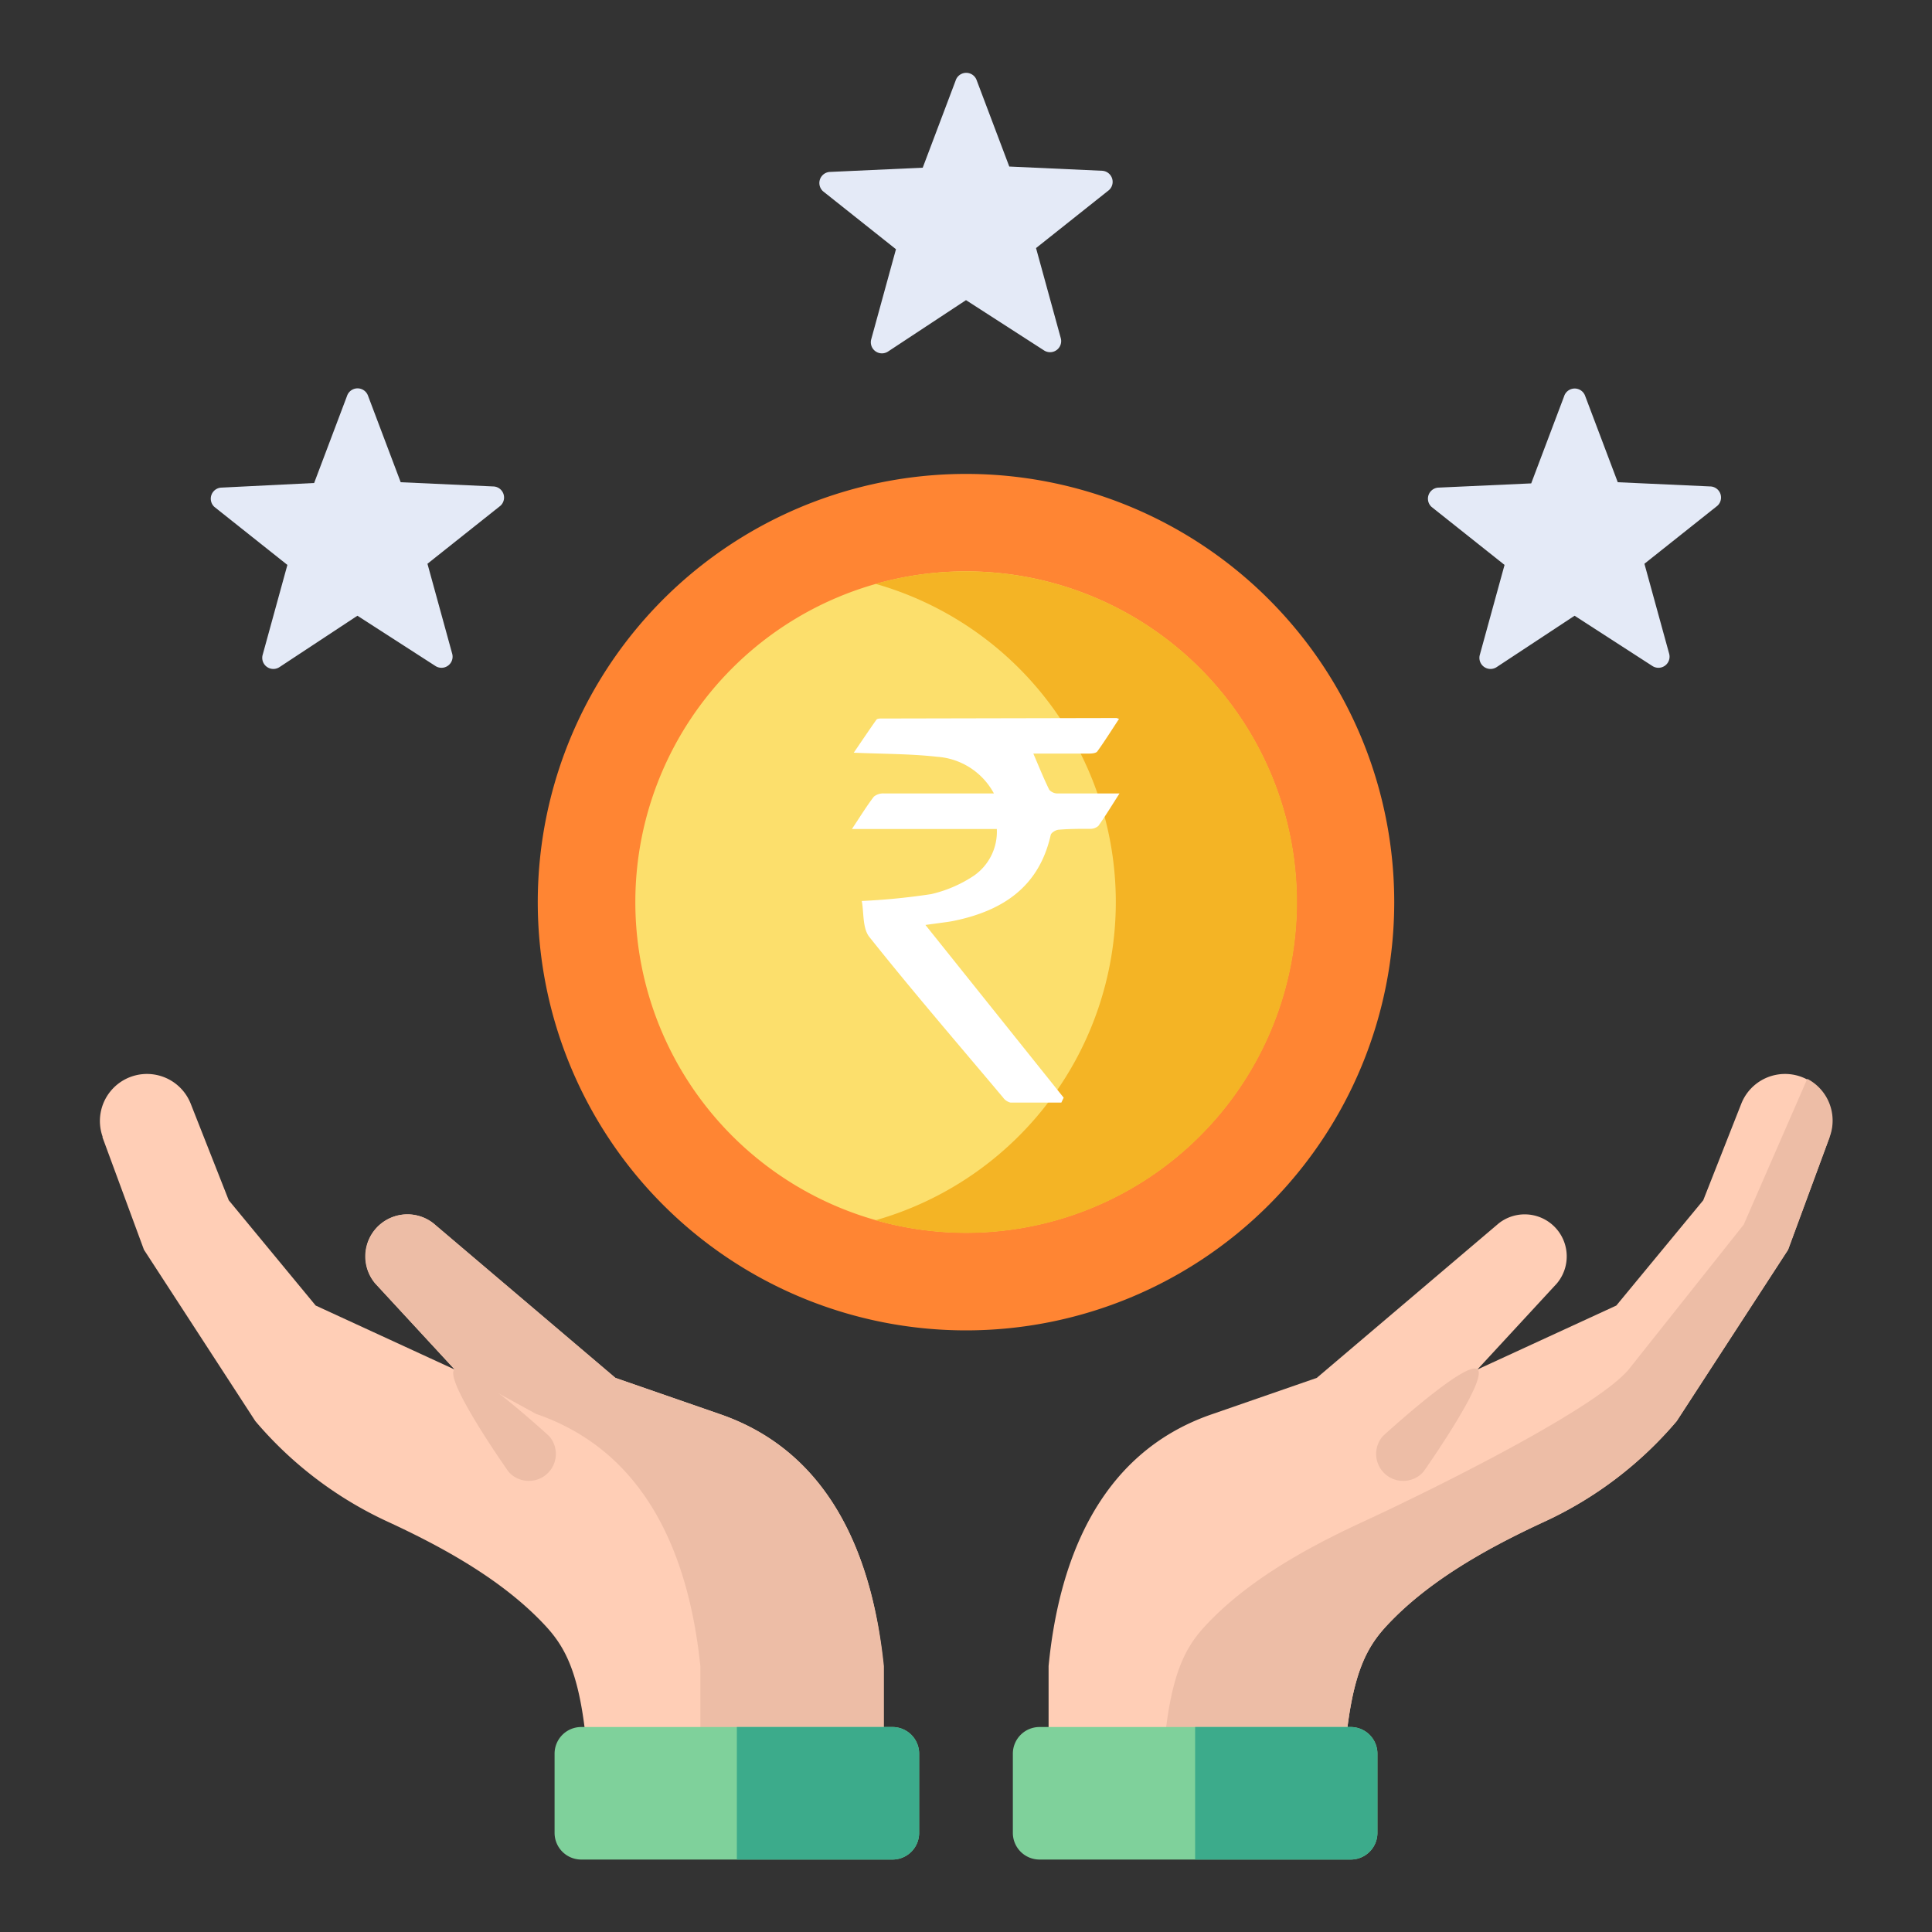 <svg id="Layer_1" data-name="Layer 1" xmlns="http://www.w3.org/2000/svg" viewBox="0 0 200 200"><rect x="0" y="0" width="200" height="200" fill="#333333" stroke="none"/><defs><style>.cls-1{fill:#ffceb6;}.cls-2{fill:#edbda6;}.cls-3{fill:#7fd19b;}.cls-4{fill:#3cab8b;}.cls-5{fill:#ff8533;}.cls-6{fill:#fcdf6c;}.cls-7{fill:#f4b425;}.cls-8{fill:#e4eaf7;}.cls-9{fill:#fff;}</style></defs><title>Icon</title><path class="cls-1" d="M10.59,117.68l4.31,11.69,11.53,17.74a39.81,39.81,0,0,0,13.63,10.38c5.9,2.72,12.08,6.14,16.42,10.83,2.83,3.06,4.43,6.95,4.7,21.57H91.45V172.47c-1-10.33-4.91-22-17-26.1l-10.76-3.73-18.84-16a4.35,4.35,0,0,0-6,6.24l8.21,8.89-14.38-6.62-9-10.9-3.94-10a4.87,4.87,0,0,0-9.1,3.47Z"/><path class="cls-2" d="M74.48,146.37l-10.76-3.73-18.84-16a4.35,4.35,0,0,0-6,6.24l8.21,8.89,8.41,4.6c12.06,4.14,15.93,15.77,17,26.1v17.43h19V172.47C90.42,162.13,86.54,150.51,74.48,146.37Z"/><path class="cls-3" d="M60.17,178.78H92.39a2.76,2.76,0,0,1,2.76,2.76v8.2a2.76,2.76,0,0,1-2.76,2.76H60.17a2.76,2.76,0,0,1-2.76-2.76v-8.2A2.76,2.76,0,0,1,60.17,178.78Z"/><path class="cls-4" d="M92.39,178.78H76.28V192.5H92.39a2.76,2.76,0,0,0,2.76-2.76v-8.2A2.76,2.76,0,0,0,92.39,178.78Z"/><path class="cls-2" d="M54.74,153.3a2.78,2.78,0,0,1-2.1-.95s-6.75-9.57-5.59-10.59,9.79,6.9,9.79,6.9a2.79,2.79,0,0,1-2.1,4.64Z"/><path class="cls-1" d="M189.41,117.68l-4.31,11.69-11.53,17.74a39.8,39.8,0,0,1-13.63,10.38c-5.9,2.72-12.08,6.14-16.42,10.83-2.83,3.06-4.43,6.95-4.7,21.57H108.55V172.47c1-10.33,4.91-22,17-26.1l10.76-3.73,18.84-16a4.35,4.35,0,0,1,6,6.24l-8.21,8.89,14.38-6.62,9-10.9,3.94-10a4.87,4.87,0,0,1,9.1,3.47Z"/><path class="cls-2" d="M187.09,111.68l-6.58,15.09-11.91,15c-3.74,4.4-22.18,13.31-27.43,15.73-5.9,2.72-12.08,6.14-16.42,10.83-2.83,3.06-4.43,6.95-4.7,21.57h18.77c.27-14.62,1.87-18.51,4.7-21.57,4.34-4.69,10.52-8.11,16.42-10.83a39.8,39.8,0,0,0,13.63-10.38l11.53-17.74,4.31-11.69A4.87,4.87,0,0,0,187.09,111.68Z"/><path class="cls-3" d="M139.83,178.78H107.61a2.76,2.76,0,0,0-2.76,2.76v8.2a2.76,2.76,0,0,0,2.76,2.76h32.22a2.76,2.76,0,0,0,2.76-2.76v-8.2A2.76,2.76,0,0,0,139.83,178.78Z"/><path class="cls-4" d="M139.83,178.78H123.72V192.5h16.11a2.76,2.76,0,0,0,2.76-2.76v-8.2A2.76,2.76,0,0,0,139.83,178.78Z"/><path class="cls-2" d="M145.26,153.3a2.79,2.79,0,0,1-2.1-4.64s8.63-7.92,9.79-6.9-5.59,10.59-5.59,10.59A2.78,2.78,0,0,1,145.26,153.3Z"/><path class="cls-5" d="M144.33,93.39A44.33,44.33,0,1,1,100,49.06,44.33,44.33,0,0,1,144.33,93.39Z"/><path class="cls-6" d="M134.23,93.39A34.23,34.23,0,1,1,100,59.15,34.23,34.23,0,0,1,134.23,93.39Z"/><path class="cls-7" d="M100,59.15a34.28,34.28,0,0,0-9.36,1.29,34.25,34.25,0,0,1,0,65.88A34.24,34.24,0,1,0,100,59.15Z"/><path class="cls-8" d="M164.07,40.92l3.4,9,9.65.44a1.15,1.15,0,0,1,.66,2l-7.55,6,2.56,9.31a1.15,1.15,0,0,1-1.74,1.27L163,63.74l-8.07,5.32a1.15,1.15,0,0,1-1.74-1.27l2.56-9.31-7.55-6a1.15,1.15,0,0,1,.66-2l9.65-.44,3.4-9A1.15,1.15,0,0,1,164.07,40.92Z"/><path class="cls-8" d="M38.08,40.92l3.4,9,9.65.44a1.15,1.15,0,0,1,.67,2l-7.55,6,2.56,9.31a1.15,1.15,0,0,1-1.74,1.27L37,63.74l-8.07,5.32a1.15,1.15,0,0,1-1.74-1.27l2.56-9.31-7.55-6a1.15,1.15,0,0,1,.67-2L32.52,50l3.4-9A1.15,1.15,0,0,1,38.08,40.92Z"/><path class="cls-8" d="M101.08,8.24l3.4,9,9.65.44a1.15,1.15,0,0,1,.67,2l-7.55,6,2.56,9.32a1.15,1.15,0,0,1-1.74,1.27L100,31.07l-8.07,5.32a1.15,1.15,0,0,1-1.74-1.27l2.56-9.32-7.55-6a1.15,1.15,0,0,1,.67-2l9.65-.44,3.4-9A1.15,1.15,0,0,1,101.08,8.24Z"/><path class="cls-9" d="M109.87,114.14c-1.76,0-3.51,0-5.26,0a1.32,1.32,0,0,1-.77-.52C99.2,108.1,94.5,102.65,90,97c-.73-.91-.56-2.53-.79-3.73a69.12,69.12,0,0,0,7.18-.71,13.43,13.43,0,0,0,4.4-1.89,5.54,5.54,0,0,0,2.4-4.85h-15c.84-1.26,1.5-2.34,2.27-3.35a1.54,1.54,0,0,1,1.08-.33c3.32,0,6.64,0,10,0h1.35A7.24,7.24,0,0,0,97,78.34c-2.77-.31-5.58-.29-8.62-.42.81-1.18,1.56-2.31,2.35-3.42.09-.13.41-.12.62-.12l24.22-.05a1.84,1.84,0,0,1,.27.09c-.76,1.15-1.47,2.29-2.25,3.37-.14.19-.59.22-.89.22-1.91,0-3.83,0-5.73,0,.56,1.3,1.06,2.55,1.65,3.75a1.16,1.16,0,0,0,.88.38c2.06,0,4.12,0,6.39,0-.79,1.23-1.45,2.32-2.19,3.36a1.25,1.25,0,0,1-.87.3c-1.07,0-2.14,0-3.2.09-.31,0-.8.3-.86.54-1.2,5.36-4.94,7.84-10,8.89-.47.1-.94.15-1.42.22l-1.55.21,14.31,17.88Z"/></svg>